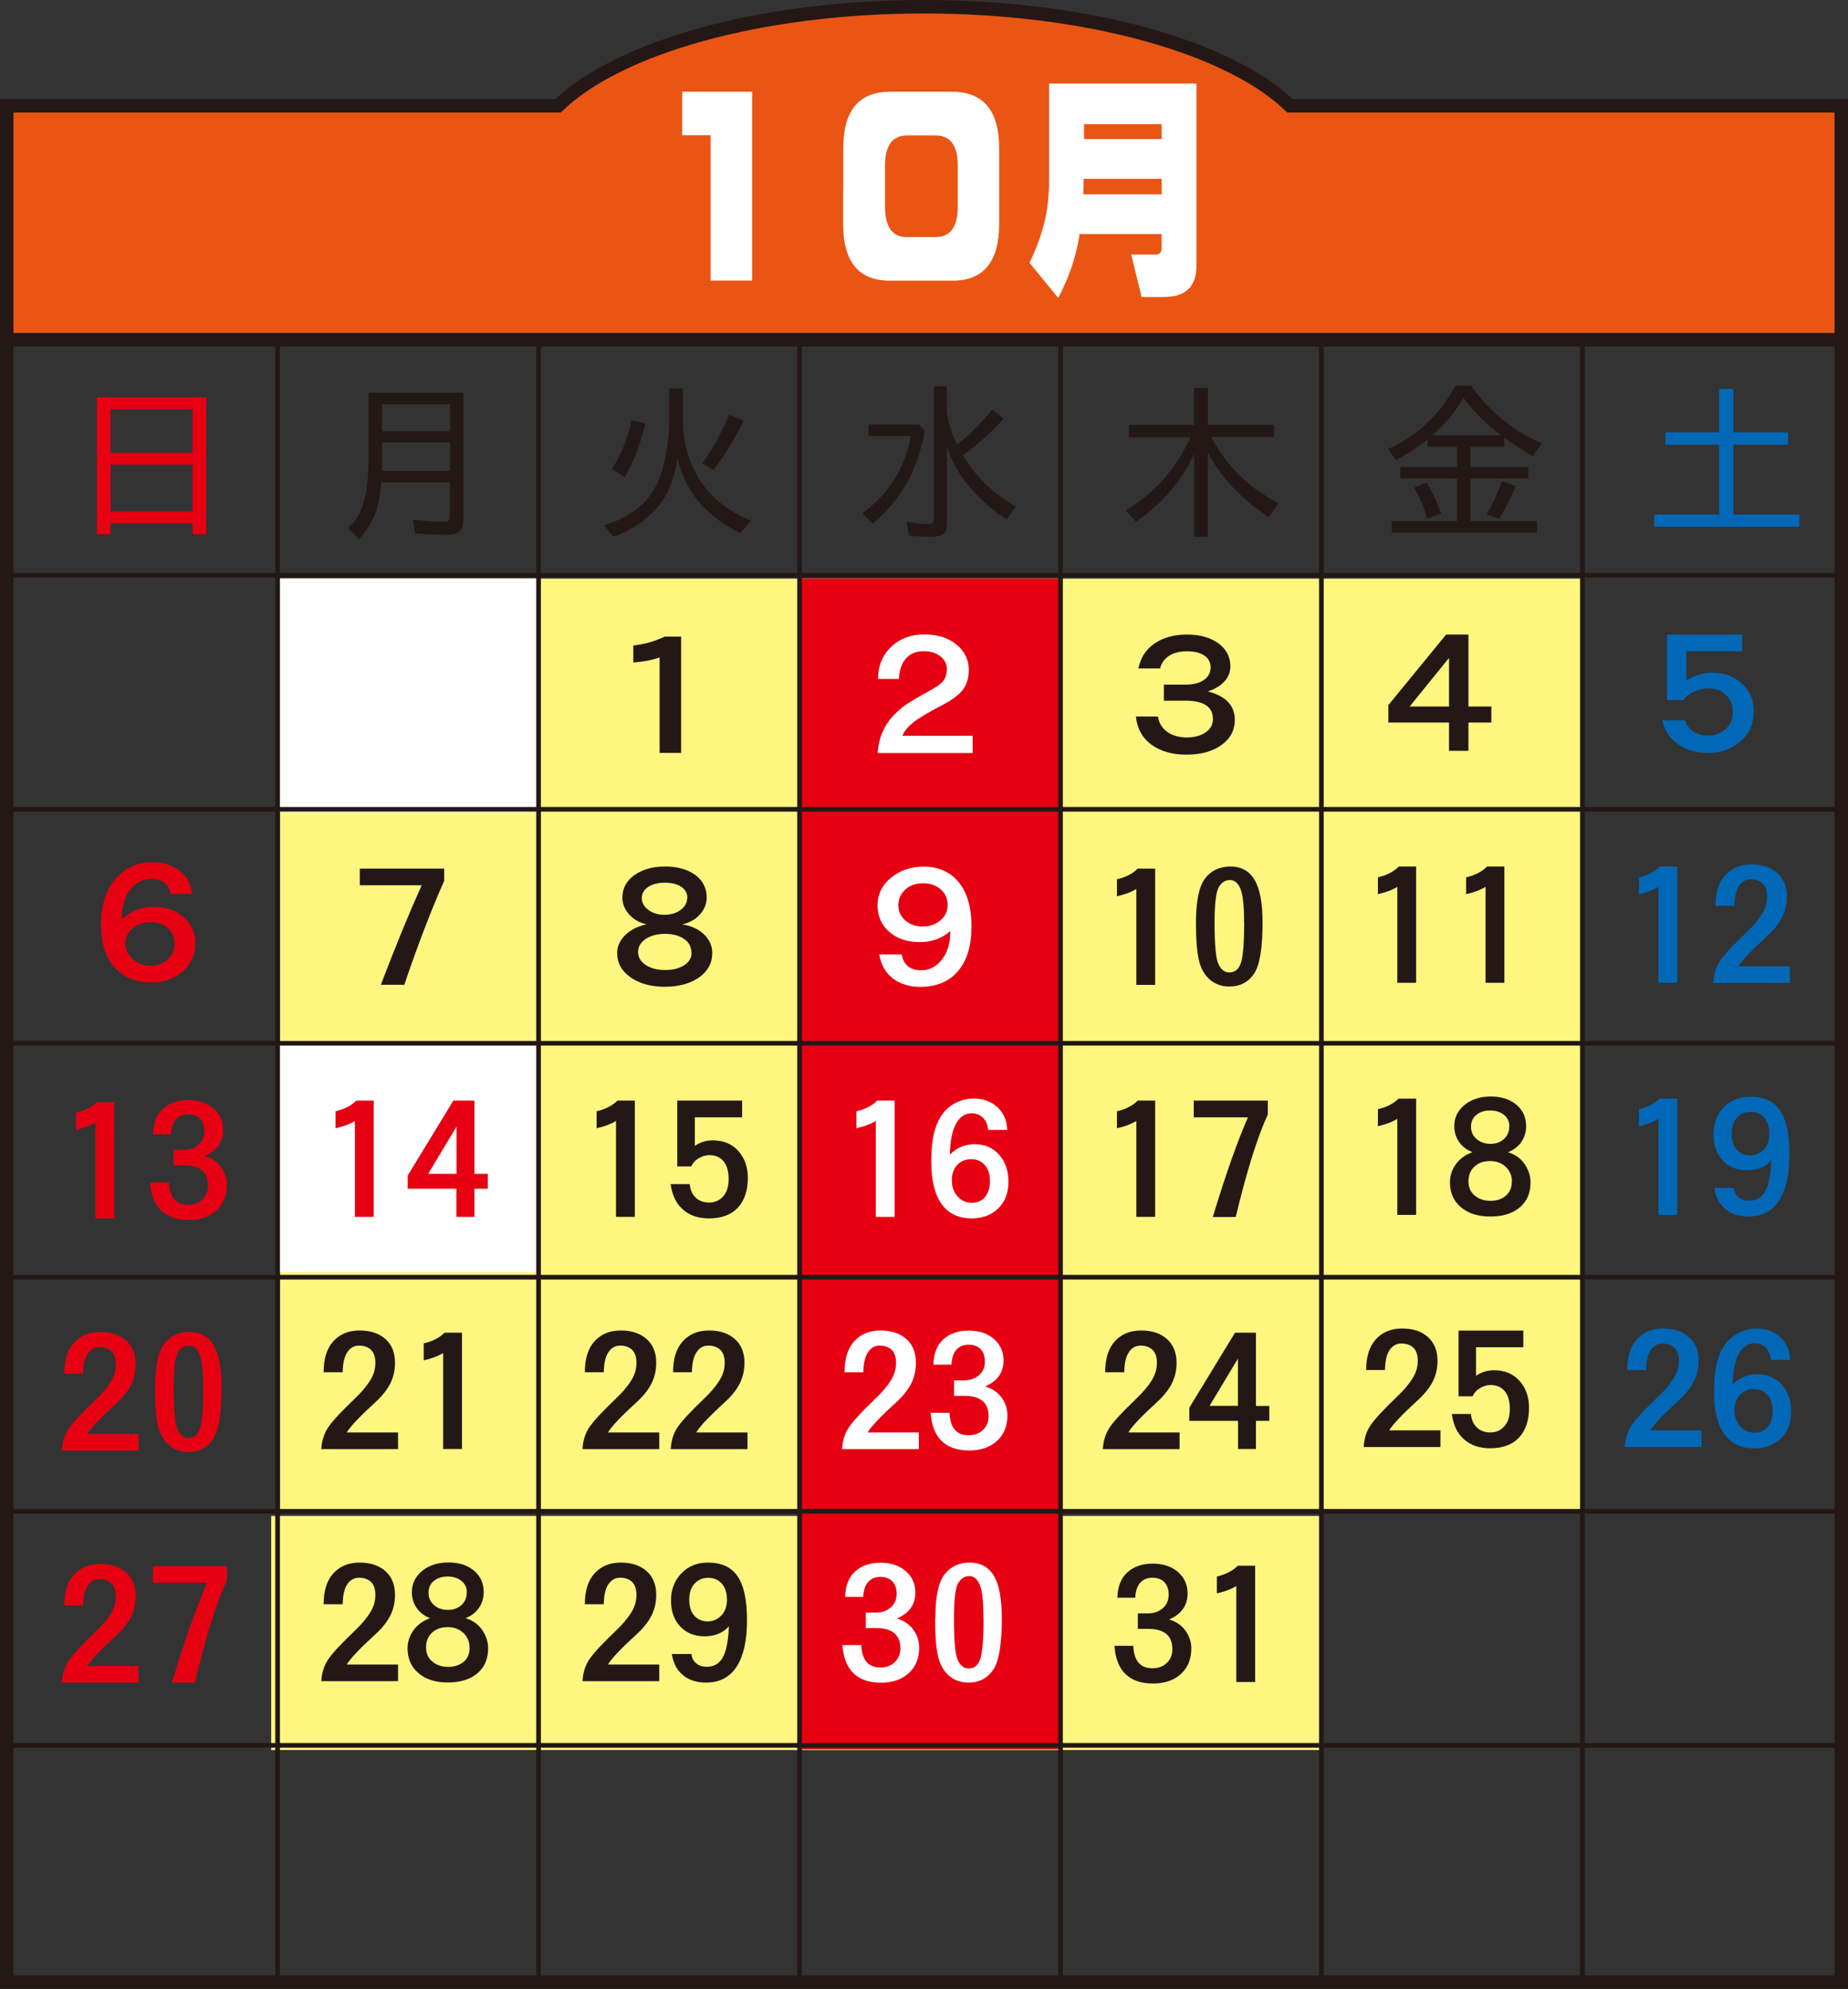 <?xml version="1.0" encoding="UTF-8"?>
<svg id="b" data-name="レイヤー 2" xmlns="http://www.w3.org/2000/svg" viewBox="0 0 158.97 171.04">
  <rect x="0" y="0" width="158.97" height="171.04" fill="#333333" stroke="none"/>
  <defs>
    <style>
      .d {
        fill: #231815;
      }

      .d, .e, .f, .g, .h, .i {
        stroke-width: 0px;
      }

      .e {
        fill: #0068b7;
      }

      .f {
        fill: #ea5514;
      }

      .j {
        stroke-width: .4px;
      }

      .j, .k {
        fill: none;
        stroke: #231815;
      }

      .g {
        fill: #fff;
      }

      .h {
        fill: #e60012;
      }

      .k {
        stroke-width: 1.16px;
      }

      .i {
        fill: #fff67f;
      }
    </style>
  </defs>
  <g id="c" data-name="レイヤー 1">
    <g>
      <rect class="i" x="24.07" y="49.76" width="112.05" height="80.27"/>
      <rect class="i" x="23.33" y="130.37" width="90.35" height="20.13"/>
      <rect class="g" x="23.83" y="49.75" width="22.45" height="20.12"/>
      <rect class="g" x="23.83" y="89.52" width="22.45" height="19.88"/>
      <rect class="h" x="68.78" y="49.76" width="22.45" height="100.68"/>
      <rect class="k" x=".58" y="9.1" width="157.81" height="161.36"/>
      <path class="f" d="M110.97,9.1c-5.18-5-17.33-8.52-31.48-8.52s-26.3,3.51-31.49,8.52H.58v20.12h157.81V9.1h-47.42Z"/>
      <path class="k" d="M110.97,9.1c-5.18-5-17.33-8.52-31.48-8.52s-26.3,3.51-31.49,8.52H.58v20.12h157.81V9.1h-47.42Z"/>
      <path class="h" d="M8.34,34.18h9.4v11.77h-1.17v-.95h-7.06v.95h-1.17v-11.77ZM16.57,35.19h-7.06v3.77h7.06v-3.77ZM16.57,39.96h-7.06v4.02h7.06v-4.02Z"/>
      <path class="d" d="M31.71,33.78h8.15v10.93c0,.45-.1.78-.31.98-.21.2-.57.3-1.09.3-.88,0-1.8-.04-2.75-.12l-.19-1.18c.91.13,1.78.19,2.6.19.24,0,.4-.04.48-.11.07-.07.11-.24.11-.51v-2.78h-5.92c-.07,1.07-.24,1.98-.53,2.72-.28.74-.75,1.47-1.39,2.19l-.9-.99c.6-.54,1.04-1.26,1.31-2.17.28-.9.42-2.19.42-3.87v-5.57ZM38.72,34.78h-5.86v2.31h5.86v-2.31ZM38.72,38.05h-5.86v2.46h5.86v-2.46Z"/>
      <path class="d" d="M57.57,33.4h1.17v2.62c0,1.95.47,3.68,1.42,5.2.94,1.52,2.42,2.71,4.43,3.57l-.91,1.05c-1.37-.66-2.51-1.51-3.43-2.53-.92-1.03-1.58-2.33-1.99-3.91-.23,1.86-.86,3.33-1.88,4.42-1.03,1.09-2.23,1.87-3.61,2.33l-.82-.99c1.21-.32,2.26-.88,3.17-1.68.91-.8,1.55-1.9,1.91-3.28.36-1.38.54-2.73.54-4.03v-2.77ZM54.32,36.15l1.2.25c-.46,1.9-1.06,3.44-1.79,4.64l-1.09-.71c.82-1.26,1.38-2.66,1.68-4.18M62.73,35.67l1.23.53c-.78,1.58-1.64,2.98-2.57,4.21l-.98-.55c.93-1.31,1.7-2.71,2.32-4.19"/>
      <path class="d" d="M74.72,36.51h4.32l.5.53c-.29,1.69-.79,3.16-1.49,4.43-.7,1.26-1.69,2.46-2.97,3.57l-.9-.89c2.29-1.7,3.68-3.91,4.17-6.64h-3.63v-1.01ZM80.32,33.22h1.12v2.28c.18.98.47,1.89.88,2.74,1.1-.85,2.11-1.86,3.03-3.02l.99.77c-.94,1.09-2.11,2.14-3.51,3.17,1.1,1.82,2.61,3.29,4.55,4.4l-.79,1.11c-.98-.61-1.96-1.46-2.95-2.53s-1.72-2.32-2.19-3.72v6.69c0,.38-.1.66-.29.81-.2.16-.57.24-1.11.24s-1.16-.03-1.85-.1l-.22-1.19c.75.13,1.31.19,1.65.19s.55-.03.61-.09c.06-.06.09-.17.09-.34v-11.4Z"/>
      <path class="d" d="M102.74,33.37h1.17v3.16h5.7v1.06h-5.41c1.32,2.51,3.26,4.4,5.8,5.69l-.87,1.2c-2.45-1.66-4.19-3.53-5.23-5.6v7.28h-1.17v-7.14c-1.06,2.33-2.73,4.28-5.01,5.85l-.87-.99c2.42-1.42,4.28-3.51,5.58-6.28h-5.32v-1.06h5.61v-3.16Z"/>
      <path class="d" d="M125.18,33.17h1.37c1.55,2.2,3.57,3.86,6.08,4.97l-.78,1.08c-.89-.51-1.71-1.04-2.45-1.58v.79h-2.91v1.74h4.98v.98h-4.98v3.67h5.72v.98h-12.49v-.98h5.63v-3.67h-4.89v-.98h4.89v-1.74h-2.54v-.65c-.91.72-1.82,1.32-2.72,1.79l-.69-.96c2.54-1.13,4.46-2.95,5.79-5.43M121.65,41.93l1.07-.44c.43.69.85,1.58,1.26,2.67l-1.2.43c-.26-.91-.63-1.79-1.13-2.65M125.88,34.2c-.62,1.15-1.52,2.24-2.7,3.24h5.96c-1.3-.98-2.39-2.06-3.26-3.24M129.2,41.37l1.19.44c-.42.99-.9,1.92-1.44,2.8l-1.07-.36c.53-.9.97-1.86,1.32-2.89"/>
      <polygon class="e" points="147.89 33.45 149.11 33.45 149.11 37.18 153.82 37.18 153.82 38.24 149.11 38.24 149.11 44.25 154.78 44.25 154.78 45.3 142.3 45.3 142.3 44.25 147.89 44.25 147.89 38.24 143.26 38.24 143.26 37.18 147.89 37.18 147.89 33.45"/>
      <polygon class="g" points="64.7 7.89 64.7 24.13 61.13 24.13 61.13 11.63 58.68 11.63 58.68 7.89 64.7 7.89"/>
      <path class="g" d="M72.54,16.02v-3.27c0-3.24,1.34-4.86,4.02-4.86h5.35c2.69.01,4.04,1.63,4.04,4.86v6.51c0,3.25-1.34,4.88-4.02,4.88h-5.39c-2.67,0-4.01-1.62-4.01-4.88v-3.23ZM77.99,20.39h2.5c1.27-.01,1.9-.89,1.9-2.62v-3.5c0-1.75-.63-2.62-1.9-2.62h-2.5c-1.24.01-1.86.89-1.86,2.62v3.5c.01,1.75.63,2.62,1.86,2.62"/>
      <path class="g" d="M102.92,7.18v15.68c0,1.79-.93,2.68-2.8,2.68h-1.92l-.89-3.65h2.11c.34,0,.51-.2.51-.6v-1.16h-7.08v.13c-.29,1.84-.9,3.63-1.82,5.36l-2.47-3.02c.56-1.15.97-2.26,1.25-3.35.29-1.08.44-2.41.44-3.98V7.18h12.67ZM99.93,16.71v-1.33h-6.72c0,.45,0,.9-.02,1.33h6.74ZM99.93,10.68h-6.68v1.28h6.68v-1.28Z"/>
      <path class="d" d="M96.12,137.39c.03-.96.32-1.69.87-2.18.55-.49,1.27-.74,2.17-.74s1.61.24,2.17.72c.55.48.83,1.09.83,1.84,0,1.04-.53,1.79-1.6,2.24.62.18,1.09.51,1.42.97.33.46.5.96.5,1.51,0,.93-.3,1.67-.9,2.21-.6.55-1.4.82-2.41.82s-1.79-.27-2.35-.81c-.56-.54-.88-1.35-.95-2.43h1.62c.05,1.29.6,1.93,1.65,1.93.5,0,.91-.15,1.23-.46.32-.3.48-.7.48-1.19,0-1.16-.7-1.74-2.1-1.74h-.87v-1.33h.87c.51,0,.93-.15,1.27-.44.34-.29.51-.68.51-1.16s-.13-.85-.38-1.1c-.25-.25-.6-.37-1.03-.37s-.78.15-1.04.44c-.26.29-.4.72-.42,1.28h-1.55Z"/>
      <path class="d" d="M106.47,134.65h1.5v10h-1.62v-8.25c-.46.28-1.01.48-1.67.63v-1.45c.77-.19,1.37-.49,1.79-.92"/>
      <path class="h" d="M10.48,79.08c.7-.72,1.63-1.09,2.79-1.09,1,0,1.84.29,2.52.87.68.58,1.02,1.34,1.02,2.29s-.36,1.74-1.08,2.38c-.72.64-1.63.96-2.72.96-1.31,0-2.36-.43-3.14-1.28-.79-.85-1.18-2.09-1.18-3.7s.4-2.91,1.22-3.89c.81-.98,1.88-1.47,3.19-1.47.93,0,1.71.24,2.33.72.62.48.99,1.15,1.1,2.01h-1.87c-.05-.43-.22-.75-.52-.97-.29-.22-.67-.33-1.12-.33-.72,0-1.32.31-1.81.92-.49.61-.73,1.48-.73,2.58M15.02,81.14c0-.53-.19-.97-.58-1.31-.38-.35-.88-.52-1.49-.52s-1.12.18-1.54.53c-.42.35-.63.79-.63,1.3s.22.96.65,1.35c.43.38.94.57,1.52.57s1.07-.18,1.47-.54c.4-.36.6-.82.6-1.38"/>
      <path class="d" d="M30.95,74.7h7.26v1.05c-1.11,2.5-2.26,5.48-3.43,8.94h-2.02c1.31-3.43,2.48-6.28,3.52-8.56h-5.33v-1.44Z"/>
      <path class="h" d="M30.65,94.65h1.5v10h-1.62v-8.25c-.45.28-1.01.49-1.67.63v-1.46c.77-.18,1.37-.49,1.79-.92"/>
      <path class="h" d="M39.01,94.65h1.8v6.3h1.15v1.28h-1.15v2.42h-1.55v-2.42h-4.19v-1.13l3.93-6.45ZM39.27,96.89l-2.44,4.06h2.44v-4.06Z"/>
      <path class="d" d="M27.84,117.99c0-1.15.28-2.04.84-2.65.56-.61,1.31-.92,2.25-.92s1.68.25,2.23.74c.55.49.82,1.17.82,2.04,0,.65-.14,1.25-.41,1.79-.28.54-.7,1.07-1.27,1.59-1.36,1.24-2.18,2.11-2.47,2.61h4.41v1.43h-6.6c.04-.74.25-1.38.62-1.91.37-.54,1.13-1.35,2.27-2.44.58-.55,1.01-1.07,1.31-1.55.3-.48.45-.98.45-1.5s-.13-.9-.38-1.14c-.26-.24-.6-.36-1.02-.36s-.77.19-1.02.58c-.25.38-.38.95-.39,1.71h-1.62Z"/>
      <path class="d" d="M38.24,114.61h1.5v10h-1.62v-8.25c-.46.28-1.01.48-1.67.63v-1.46c.77-.18,1.37-.49,1.79-.92"/>
      <path class="d" d="M27.84,137.95c0-1.15.28-2.04.84-2.65.56-.61,1.31-.92,2.25-.92s1.68.25,2.23.74c.55.49.82,1.17.82,2.04,0,.65-.14,1.25-.41,1.79-.28.54-.7,1.07-1.27,1.59-1.36,1.24-2.18,2.11-2.47,2.61h4.41v1.43h-6.6c.04-.74.25-1.38.62-1.91.37-.54,1.13-1.35,2.27-2.44.58-.55,1.01-1.07,1.31-1.55.3-.48.45-.98.45-1.5s-.13-.9-.38-1.14c-.26-.24-.6-.36-1.02-.36s-.77.19-1.02.57c-.25.38-.38.95-.39,1.71h-1.62Z"/>
      <path class="d" d="M36.99,139.16c-.5-.19-.88-.49-1.15-.88-.27-.39-.41-.85-.41-1.36,0-.74.3-1.34.89-1.83.59-.48,1.34-.72,2.25-.72s1.64.23,2.2.7c.56.46.84,1.08.84,1.85,0,.51-.14.96-.41,1.36-.27.39-.66.69-1.15.88.63.19,1.11.54,1.44,1.03.33.49.5,1.01.5,1.56,0,.92-.31,1.64-.93,2.16-.62.52-1.47.78-2.53.78s-1.91-.26-2.53-.8c-.63-.53-.94-1.25-.94-2.14,0-.56.17-1.08.51-1.55.34-.47.82-.82,1.43-1.04M40.39,141.68c0-.49-.17-.9-.52-1.24-.35-.34-.8-.51-1.36-.51s-1.01.16-1.35.48c-.34.32-.51.74-.51,1.26s.18.93.55,1.23c.36.3.81.45,1.35.45s.98-.15,1.33-.43c.35-.29.52-.71.52-1.24M40.16,136.95c0-.41-.15-.74-.46-.99-.31-.25-.7-.38-1.19-.38s-.88.13-1.19.38c-.31.25-.46.59-.46,1.02s.16.78.48,1.06c.32.28.72.41,1.19.41s.86-.14,1.16-.41c.31-.27.46-.64.46-1.09"/>
      <path class="d" d="M57.2,54.75h1.39v10h-1.85v-8.21c-.64.23-1.39.37-2.26.43v-1.46c.95-.1,1.86-.36,2.72-.77"/>
      <path class="d" d="M55.62,79.49c-.63-.14-1.13-.43-1.51-.86-.38-.43-.57-.91-.57-1.44,0-.79.34-1.43,1.03-1.93.69-.49,1.57-.74,2.64-.74s1.93.24,2.59.72c.66.48.99,1.13.99,1.95,0,.53-.19,1.01-.57,1.44-.38.43-.89.72-1.54.86.82.14,1.46.44,1.91.89.45.45.68.98.68,1.58,0,.87-.38,1.57-1.14,2.1-.76.53-1.74.8-2.94.8s-2.18-.27-2.95-.81c-.77-.54-1.15-1.24-1.15-2.1,0-.56.23-1.07.69-1.53.46-.45,1.07-.76,1.84-.93M59.48,81.95c0-.51-.21-.91-.63-1.2-.42-.29-.97-.44-1.64-.44s-1.23.15-1.67.44c-.43.3-.65.67-.65,1.12s.22.83.66,1.12c.44.29.99.43,1.67.43s1.22-.14,1.64-.41c.42-.27.63-.63.63-1.07M59.13,77.23c0-.41-.18-.73-.53-.97-.35-.23-.82-.35-1.4-.35s-1.06.12-1.43.36c-.37.24-.56.56-.56.96s.19.74.56,1.02c.38.28.84.42,1.39.42s1.02-.14,1.39-.42c.38-.28.56-.62.56-1.02"/>
      <path class="d" d="M53.11,94.65h1.5v10h-1.62v-8.25c-.46.28-1.01.48-1.67.63v-1.46c.77-.18,1.37-.49,1.79-.92"/>
      <path class="d" d="M58.27,94.65h5.57v1.44h-4.07v2.46c.45-.32.97-.48,1.54-.48.92,0,1.65.3,2.2.91.55.61.82,1.38.82,2.32,0,1.09-.29,1.95-.86,2.56-.57.61-1.4.92-2.49.92-.91,0-1.66-.25-2.23-.76-.58-.5-.93-1.23-1.06-2.19h1.64c.05.5.22.89.52,1.17.3.28.69.42,1.16.42s.87-.17,1.19-.52c.32-.35.48-.85.48-1.5s-.14-1.16-.43-1.52c-.29-.36-.7-.54-1.23-.54-.31,0-.62.09-.92.27-.3.18-.51.41-.63.7h-1.21v-5.67Z"/>
      <path class="d" d="M50.31,117.99c0-1.15.28-2.04.84-2.65.56-.61,1.31-.92,2.25-.92s1.68.25,2.23.74c.55.49.82,1.17.82,2.04,0,.65-.14,1.25-.41,1.79-.28.54-.7,1.07-1.27,1.59-1.36,1.24-2.18,2.11-2.47,2.61h4.41v1.43h-6.6c.04-.74.24-1.38.61-1.91.37-.54,1.13-1.35,2.27-2.44.58-.55,1.01-1.07,1.31-1.55.3-.48.45-.98.45-1.5s-.13-.9-.38-1.14c-.26-.24-.6-.36-1.02-.36s-.77.19-1.02.58c-.25.38-.38.95-.39,1.71h-1.62Z"/>
      <path class="d" d="M57.9,117.99c0-1.15.28-2.04.84-2.65.56-.61,1.31-.92,2.25-.92s1.68.25,2.23.74c.55.49.82,1.17.82,2.04,0,.65-.14,1.25-.41,1.79-.28.54-.7,1.07-1.27,1.59-1.36,1.24-2.18,2.11-2.47,2.61h4.41v1.43h-6.6c.04-.74.24-1.38.61-1.91.37-.54,1.13-1.35,2.27-2.44.58-.55,1.01-1.07,1.31-1.55.3-.48.45-.98.45-1.5s-.13-.9-.38-1.14c-.26-.24-.6-.36-1.03-.36s-.77.19-1.02.58c-.25.38-.38.95-.39,1.71h-1.62Z"/>
      <path class="d" d="M50.31,137.95c0-1.15.28-2.04.84-2.65.56-.61,1.31-.92,2.25-.92s1.68.25,2.23.74c.55.49.82,1.17.82,2.04,0,.65-.14,1.25-.41,1.79-.28.54-.7,1.07-1.27,1.59-1.36,1.24-2.18,2.11-2.47,2.61h4.41v1.43h-6.6c.04-.74.24-1.38.61-1.91.37-.54,1.13-1.35,2.27-2.44.58-.55,1.01-1.07,1.31-1.55.3-.48.45-.98.45-1.5s-.13-.9-.38-1.14c-.26-.24-.6-.36-1.02-.36s-.77.19-1.02.57c-.25.38-.38.95-.39,1.71h-1.62Z"/>
      <path class="d" d="M62.68,139.88c-.5.56-1.19.84-2.06.84s-1.58-.28-2.11-.85c-.53-.57-.79-1.31-.79-2.24s.3-1.7.89-2.32c.59-.62,1.36-.93,2.29-.93,1.16,0,2.01.39,2.55,1.18.54.79.81,2.05.81,3.79s-.3,3.06-.89,3.98c-.6.91-1.47,1.37-2.64,1.37-.8,0-1.46-.21-1.97-.63-.52-.42-.84-1.03-.97-1.83h1.69c.04.35.18.62.42.81.24.2.53.29.89.29.63,0,1.09-.27,1.39-.81.3-.54.47-1.42.52-2.65M62.53,137.52c0-.56-.15-1-.44-1.33-.3-.33-.68-.5-1.16-.5s-.87.16-1.18.5c-.31.33-.46.79-.46,1.39s.15,1.06.45,1.38c.3.32.67.48,1.13.48s.84-.17,1.17-.5c.33-.33.5-.8.5-1.42"/>
      <path class="d" d="M124.39,54.57h1.93v6.19h1.97v1.38h-1.97v2.43h-1.67v-2.43h-5.22v-1.5l4.97-6.07ZM124.65,56.58l-3.39,4.18h3.39v-4.18Z"/>
      <path class="d" d="M120.32,74.52h1.5v10h-1.62v-8.25c-.46.28-1.01.48-1.67.63v-1.45c.77-.18,1.37-.49,1.79-.92"/>
      <path class="d" d="M127.91,74.52h1.5v10h-1.62v-8.25c-.46.28-1.01.48-1.67.63v-1.45c.77-.18,1.37-.49,1.79-.92"/>
      <path class="d" d="M120.32,94.48h1.5v10h-1.62v-8.26c-.46.28-1.01.49-1.67.63v-1.46c.77-.18,1.37-.49,1.79-.92"/>
      <path class="d" d="M126.66,99.08c-.5-.19-.88-.49-1.15-.88-.27-.39-.41-.85-.41-1.36,0-.74.3-1.34.89-1.82.59-.48,1.34-.72,2.25-.72s1.64.23,2.2.7c.56.47.84,1.08.84,1.85,0,.51-.14.96-.41,1.36-.27.39-.66.69-1.15.88.63.19,1.11.54,1.44,1.03.33.49.5,1.01.5,1.56,0,.92-.31,1.64-.93,2.16-.62.52-1.46.78-2.53.78s-1.9-.27-2.53-.8c-.63-.53-.94-1.24-.94-2.15,0-.56.17-1.08.51-1.55.34-.47.82-.82,1.43-1.04M130.06,101.6c0-.49-.17-.9-.52-1.24-.35-.34-.8-.51-1.36-.51s-1.01.16-1.35.48c-.34.32-.51.74-.51,1.26s.18.93.54,1.23c.36.3.81.45,1.35.45s.98-.14,1.32-.44c.35-.29.52-.7.52-1.24M129.84,96.87c0-.41-.15-.74-.46-.99-.31-.25-.7-.38-1.19-.38s-.88.12-1.19.38c-.31.25-.46.59-.46,1.02s.16.78.48,1.06c.32.27.72.41,1.19.41s.86-.14,1.16-.41c.31-.28.46-.64.46-1.09"/>
      <path class="d" d="M117.52,117.82c0-1.15.28-2.03.84-2.65.56-.61,1.31-.92,2.25-.92s1.68.24,2.23.74c.54.49.82,1.17.82,2.04,0,.65-.14,1.25-.41,1.78-.28.54-.7,1.07-1.27,1.59-1.36,1.24-2.18,2.11-2.48,2.61h4.41v1.43h-6.6c.04-.74.24-1.38.62-1.91.37-.54,1.13-1.35,2.27-2.44.58-.55,1.01-1.07,1.31-1.55.3-.48.45-.98.45-1.5s-.13-.9-.38-1.14c-.26-.24-.6-.36-1.03-.36s-.76.19-1.02.57c-.25.38-.38.95-.39,1.71h-1.62Z"/>
      <path class="d" d="M125.48,114.43h5.56v1.43h-4.07v2.46c.45-.32.97-.48,1.54-.48.92,0,1.65.3,2.2.91.55.61.82,1.38.82,2.32,0,1.09-.29,1.95-.86,2.56-.57.61-1.4.92-2.49.92-.91,0-1.65-.25-2.23-.76-.58-.5-.93-1.23-1.06-2.19h1.64c.05.5.22.89.52,1.17.3.28.69.42,1.16.42s.87-.17,1.19-.52c.32-.35.48-.85.48-1.5s-.14-1.16-.43-1.52c-.29-.36-.7-.54-1.23-.54-.31,0-.62.09-.91.27-.3.18-.51.41-.63.7h-1.21v-5.67Z"/>
      <path class="d" d="M97.93,57.49c.18-.93.65-1.65,1.4-2.16.75-.51,1.68-.76,2.78-.76s1.99.25,2.69.75c.69.5,1.04,1.17,1.04,1.99,0,.48-.17.91-.5,1.28-.33.37-.81.66-1.44.87,1.54.4,2.32,1.21,2.32,2.44,0,.91-.39,1.64-1.16,2.18-.77.55-1.77.82-3,.82s-2.23-.29-3.01-.86c-.78-.57-1.23-1.38-1.34-2.42h1.9c.09.57.36,1.01.81,1.33.45.31,1,.47,1.66.47s1.19-.14,1.62-.43c.43-.29.64-.67.64-1.15,0-1.06-.79-1.58-2.37-1.58h-1.85v-1.38h1.85c.69,0,1.22-.14,1.6-.41.38-.27.57-.63.57-1.07s-.18-.79-.55-1.03c-.37-.24-.86-.36-1.48-.36s-1.13.13-1.53.38c-.4.26-.67.62-.79,1.1h-1.84Z"/>
      <path class="d" d="M97.87,74.7h1.5v10h-1.62v-8.25c-.46.28-1.01.48-1.67.63v-1.46c.77-.18,1.37-.49,1.79-.92"/>
      <path class="d" d="M102.88,79.35c0-1.85.26-3.11.78-3.8.52-.68,1.25-1.03,2.18-1.03s1.63.38,2.08,1.15c.46.77.69,1.99.69,3.68,0,2.21-.25,3.67-.74,4.4-.5.73-1.21,1.09-2.13,1.09-.64,0-1.19-.2-1.65-.58-.46-.39-.78-.94-.95-1.65-.17-.71-.26-1.79-.26-3.26M107.02,79.36c0-1.42-.1-2.4-.31-2.91-.21-.52-.51-.77-.91-.77s-.72.21-.96.62c-.24.41-.36,1.43-.36,3.06,0,1.88.11,3.06.33,3.54.22.48.53.73.94.73.53,0,.87-.33,1.04-.97.16-.65.24-1.75.24-3.3"/>
      <path class="d" d="M97.87,94.65h1.5v10h-1.62v-8.25c-.46.28-1.01.48-1.67.63v-1.46c.77-.18,1.37-.49,1.79-.92"/>
      <path class="d" d="M102.68,94.65h6.38v1.2c-.88,1.89-1.8,4.82-2.76,8.81h-1.97c1.08-3.58,2.09-6.44,3.02-8.57h-4.66v-1.44Z"/>
      <path class="d" d="M95.07,117.99c0-1.15.28-2.04.84-2.65.56-.61,1.31-.92,2.25-.92s1.68.25,2.23.74c.54.49.82,1.17.82,2.04,0,.65-.14,1.25-.41,1.79-.28.54-.7,1.07-1.27,1.59-1.36,1.24-2.18,2.11-2.47,2.61h4.41v1.43h-6.6c.04-.74.25-1.38.62-1.91.37-.54,1.13-1.35,2.27-2.44.58-.55,1.01-1.07,1.31-1.55.3-.48.45-.98.45-1.5s-.13-.9-.38-1.14c-.26-.24-.6-.36-1.02-.36s-.77.19-1.02.58c-.25.38-.38.95-.39,1.71h-1.62Z"/>
      <path class="d" d="M106.24,114.61h1.8v6.3h1.15v1.28h-1.15v2.42h-1.54v-2.42h-4.19v-1.13l3.93-6.45ZM106.49,116.84l-2.44,4.06h2.44v-4.06Z"/>
      <path class="h" d="M8.33,94.78h1.5v10h-1.62v-8.25c-.46.28-1.01.48-1.67.63v-1.46c.77-.18,1.37-.49,1.79-.92"/>
      <path class="h" d="M13.16,97.53c.03-.96.32-1.69.87-2.18.55-.49,1.27-.74,2.17-.74s1.61.24,2.17.72c.55.48.83,1.09.83,1.84,0,1.04-.53,1.79-1.6,2.24.62.18,1.09.51,1.42.97.33.46.5.96.5,1.51,0,.93-.3,1.67-.9,2.21-.6.55-1.4.82-2.4.82s-1.79-.27-2.35-.81-.88-1.35-.95-2.43h1.62c.05,1.29.6,1.93,1.65,1.93.5,0,.91-.15,1.23-.46.32-.31.48-.7.48-1.19,0-1.16-.7-1.74-2.1-1.74h-.87v-1.33h.87c.51,0,.93-.15,1.27-.44s.51-.68.51-1.16-.13-.85-.38-1.09c-.25-.25-.6-.37-1.03-.37s-.78.15-1.04.44c-.26.29-.4.72-.42,1.28h-1.55Z"/>
      <path class="h" d="M5.53,118.12c0-1.15.28-2.04.84-2.65.56-.61,1.31-.92,2.25-.92s1.68.25,2.23.74c.55.49.82,1.17.82,2.04,0,.65-.14,1.25-.41,1.79-.28.54-.7,1.07-1.27,1.59-1.36,1.24-2.18,2.11-2.48,2.61h4.41v1.43h-6.6c.04-.74.24-1.38.61-1.91.37-.54,1.13-1.35,2.27-2.44.58-.55,1.01-1.07,1.31-1.55.3-.48.45-.98.45-1.5s-.13-.9-.38-1.14c-.26-.24-.6-.36-1.02-.36s-.77.19-1.02.58c-.25.38-.38.95-.39,1.71h-1.62Z"/>
      <path class="h" d="M13.34,119.38c0-1.85.26-3.12.78-3.8.52-.68,1.25-1.03,2.18-1.03s1.63.38,2.08,1.15c.45.77.68,1.99.68,3.68,0,2.21-.25,3.67-.74,4.4-.5.73-1.21,1.09-2.13,1.09-.64,0-1.19-.2-1.65-.58-.46-.39-.78-.94-.95-1.65-.17-.71-.26-1.79-.26-3.26M17.48,119.4c0-1.43-.11-2.4-.31-2.91-.21-.52-.51-.77-.91-.77s-.72.21-.96.62c-.24.41-.36,1.43-.36,3.06,0,1.88.11,3.06.33,3.54.22.48.53.73.94.73.53,0,.87-.33,1.03-.97.16-.65.25-1.74.25-3.29"/>
      <path class="h" d="M5.53,138.07c0-1.15.28-2.04.84-2.65.56-.61,1.31-.92,2.25-.92s1.68.25,2.23.74c.55.49.82,1.17.82,2.04,0,.65-.14,1.25-.41,1.79-.28.54-.7,1.07-1.27,1.59-1.36,1.24-2.18,2.11-2.48,2.61h4.41v1.43h-6.6c.04-.74.24-1.38.61-1.91.37-.54,1.13-1.35,2.27-2.44.58-.55,1.01-1.07,1.31-1.55.3-.48.45-.98.45-1.5s-.13-.9-.38-1.14c-.26-.24-.6-.36-1.02-.36s-.77.19-1.02.57c-.25.38-.38.95-.39,1.71h-1.62Z"/>
      <path class="h" d="M13.14,134.69h6.38v1.2c-.88,1.89-1.8,4.82-2.76,8.81h-1.97c1.08-3.58,2.09-6.44,3.02-8.58h-4.66v-1.43Z"/>
      <path class="e" d="M143.4,54.57h6.47v1.44h-4.8v2.51c.7-.45,1.44-.67,2.22-.67,1.02,0,1.87.31,2.55.93.68.62,1.02,1.43,1.02,2.45s-.38,1.85-1.13,2.52c-.75.67-1.7,1-2.84,1-.97,0-1.81-.24-2.52-.73-.71-.49-1.17-1.18-1.38-2.07h1.99c.09.41.32.73.68.96.36.23.78.35,1.24.35.64,0,1.15-.19,1.56-.57.4-.38.6-.87.6-1.48s-.19-1.09-.59-1.46c-.39-.36-.89-.55-1.5-.55-.41,0-.81.09-1.21.26-.4.17-.72.42-.96.75h-1.4v-5.64Z"/>
      <path class="e" d="M142.78,74.52h1.5v10h-1.62v-8.25c-.46.28-1.01.48-1.67.63v-1.45c.77-.18,1.37-.49,1.79-.92"/>
      <path class="e" d="M147.57,77.91c0-1.15.28-2.03.84-2.65.56-.61,1.31-.92,2.25-.92s1.68.25,2.23.74c.54.49.82,1.17.82,2.04,0,.65-.14,1.25-.41,1.78-.28.54-.7,1.07-1.27,1.59-1.35,1.24-2.18,2.1-2.47,2.61h4.41v1.43h-6.6c.04-.74.24-1.38.61-1.92.37-.54,1.13-1.35,2.27-2.44.58-.56,1.01-1.07,1.31-1.55s.45-.98.45-1.5-.13-.9-.38-1.14c-.26-.24-.6-.36-1.02-.36s-.77.19-1.02.57c-.25.38-.38.95-.39,1.71h-1.62Z"/>
      <path class="e" d="M142.78,94.48h1.5v10h-1.62v-8.26c-.46.28-1.01.49-1.67.63v-1.46c.77-.18,1.37-.49,1.79-.92"/>
      <path class="e" d="M152.35,99.8c-.5.56-1.18.84-2.06.84s-1.58-.28-2.11-.85c-.53-.57-.79-1.32-.79-2.24s.3-1.7.89-2.32c.59-.62,1.35-.92,2.29-.92,1.16,0,2.01.39,2.55,1.18.54.79.81,2.05.81,3.78s-.3,3.06-.89,3.98c-.6.91-1.47,1.37-2.64,1.37-.8,0-1.46-.21-1.97-.63-.52-.42-.84-1.03-.97-1.83h1.69c.04.35.18.62.42.81.24.19.53.29.89.29.63,0,1.09-.27,1.39-.81.3-.54.47-1.42.52-2.65M152.2,97.44c0-.56-.15-1-.44-1.33-.29-.33-.68-.49-1.16-.49s-.87.16-1.18.49c-.31.33-.46.8-.46,1.39s.15,1.06.45,1.38c.3.32.68.48,1.13.48s.84-.16,1.17-.49c.33-.33.49-.8.49-1.42"/>
      <path class="e" d="M139.98,117.82c0-1.15.28-2.03.84-2.65.56-.61,1.31-.92,2.25-.92s1.68.24,2.23.74c.54.49.82,1.17.82,2.04,0,.65-.14,1.25-.41,1.78-.28.54-.7,1.07-1.27,1.59-1.36,1.24-2.18,2.11-2.48,2.61h4.41v1.43h-6.6c.04-.74.25-1.38.62-1.91.37-.54,1.13-1.35,2.27-2.44.58-.55,1.01-1.07,1.31-1.55.3-.48.45-.98.45-1.5s-.13-.9-.38-1.14c-.26-.24-.6-.36-1.03-.36s-.76.19-1.02.57c-.25.38-.38.95-.39,1.71h-1.62Z"/>
      <path class="e" d="M149.04,119.08c.57-.6,1.29-.9,2.14-.9s1.55.3,2.09.9c.54.6.81,1.38.81,2.33s-.29,1.72-.88,2.29c-.59.58-1.35.86-2.29.86-1.13,0-1.99-.41-2.58-1.23-.59-.82-.89-2.04-.89-3.64,0-1.11.1-2,.3-2.67.2-.66.46-1.19.79-1.58.33-.39.72-.69,1.18-.89.46-.2.93-.3,1.43-.3.78,0,1.44.24,1.99.73.55.49.83,1.15.86,1.97h-1.65c-.04-.46-.19-.81-.46-1.06-.26-.24-.58-.37-.94-.37-.58,0-1.03.3-1.36.9-.33.6-.51,1.48-.53,2.64M152.48,121.3c0-.56-.15-1-.44-1.34-.29-.33-.68-.5-1.16-.5s-.88.16-1.2.49c-.31.32-.47.77-.47,1.33s.17,1.03.5,1.39c.33.36.73.54,1.21.54s.85-.16,1.14-.49c.29-.33.43-.8.43-1.42"/>
      <path class="g" d="M75.53,58.39c0-1.11.37-2.03,1.12-2.75.75-.72,1.7-1.08,2.86-1.08s2.08.29,2.78.88c.7.58,1.05,1.31,1.05,2.17,0,.68-.17,1.25-.5,1.69-.33.44-.91.88-1.75,1.32-1.22.63-2.07,1.14-2.54,1.52-.47.38-.78.76-.92,1.14h6.04v1.48h-8.18c.06-.71.21-1.32.45-1.86.24-.53.56-1,.96-1.41.4-.41.79-.74,1.18-.99.39-.25,1.15-.69,2.29-1.33.38-.21.65-.44.82-.68.17-.24.26-.57.26-.98s-.18-.76-.55-1.06c-.37-.3-.85-.45-1.46-.45s-1.11.2-1.49.61c-.38.41-.59,1-.62,1.78h-1.8Z"/>
      <path class="g" d="M81.77,80.05c-.71.64-1.6.97-2.66.97s-1.94-.29-2.61-.88c-.67-.58-1.01-1.35-1.01-2.29s.39-1.74,1.16-2.37c.77-.63,1.71-.95,2.81-.95,1.28,0,2.28.45,3.01,1.34.73.89,1.1,2.16,1.1,3.8s-.38,2.92-1.15,3.83c-.76.91-1.85,1.37-3.26,1.37-.93,0-1.71-.24-2.35-.72-.63-.48-1.02-1.18-1.18-2.07h1.94c.16.91.72,1.36,1.68,1.36.71,0,1.3-.31,1.78-.92.48-.62.72-1.43.72-2.45M81.52,77.85c0-.55-.2-1.01-.59-1.36-.39-.35-.9-.53-1.53-.53s-1.14.18-1.53.55c-.39.36-.59.81-.59,1.34s.2.97.6,1.31c.4.35.9.52,1.5.52s1.1-.18,1.52-.53c.41-.36.62-.79.62-1.3"/>
      <path class="g" d="M75.46,94.65h1.5v10h-1.62v-8.25c-.46.28-1.01.48-1.67.63v-1.46c.77-.18,1.37-.49,1.79-.92"/>
      <path class="g" d="M81.71,99.3c.57-.6,1.29-.9,2.14-.9s1.55.3,2.09.9c.54.6.81,1.38.81,2.33s-.29,1.72-.88,2.29c-.59.58-1.35.86-2.29.86-1.13,0-1.99-.41-2.58-1.23-.59-.82-.89-2.04-.89-3.64,0-1.11.1-2,.29-2.67.2-.66.46-1.19.79-1.58.33-.39.72-.69,1.18-.89.45-.2.93-.3,1.42-.3.78,0,1.44.25,1.99.73.55.49.83,1.15.86,1.97h-1.64c-.04-.46-.19-.81-.46-1.06-.26-.24-.58-.37-.94-.37-.58,0-1.03.3-1.36.9-.33.6-.51,1.48-.53,2.64M85.15,101.52c0-.56-.15-1-.44-1.33-.29-.33-.68-.5-1.16-.5s-.88.16-1.2.49c-.31.32-.47.77-.47,1.33s.16,1.03.5,1.39c.33.36.73.54,1.21.54s.85-.16,1.14-.49c.28-.33.43-.8.43-1.42"/>
      <path class="g" d="M72.65,117.99c0-1.15.28-2.04.84-2.65.56-.61,1.31-.92,2.25-.92s1.68.25,2.23.74c.55.49.82,1.17.82,2.04,0,.65-.14,1.25-.41,1.79-.28.54-.7,1.07-1.27,1.59-1.36,1.24-2.18,2.11-2.48,2.61h4.41v1.43h-6.6c.04-.74.24-1.38.61-1.91.37-.54,1.13-1.35,2.27-2.44.58-.55,1.01-1.07,1.31-1.55.3-.48.45-.98.45-1.5s-.13-.9-.38-1.14c-.26-.24-.6-.36-1.02-.36s-.77.19-1.02.58c-.25.38-.38.95-.39,1.71h-1.62Z"/>
      <path class="g" d="M80.29,117.35c.03-.96.32-1.69.87-2.18.55-.49,1.27-.74,2.17-.74s1.61.24,2.17.72c.55.48.83,1.09.83,1.84,0,1.04-.53,1.79-1.59,2.24.62.18,1.09.51,1.42.96.33.46.5.97.5,1.52,0,.93-.3,1.67-.9,2.21-.6.55-1.4.82-2.4.82s-1.79-.27-2.35-.81c-.56-.54-.88-1.35-.95-2.43h1.62c.05,1.29.6,1.93,1.65,1.93.5,0,.91-.15,1.23-.46.32-.31.48-.7.48-1.19,0-1.16-.7-1.74-2.1-1.74h-.87v-1.33h.87c.51,0,.93-.15,1.27-.44.34-.29.51-.68.51-1.16s-.13-.85-.38-1.1c-.25-.25-.6-.37-1.03-.37s-.78.15-1.04.44c-.26.29-.4.72-.42,1.28h-1.55Z"/>
      <path class="g" d="M72.7,137.31c.03-.96.32-1.69.87-2.18.55-.49,1.27-.74,2.17-.74s1.61.24,2.17.72c.55.48.83,1.09.83,1.84,0,1.04-.53,1.79-1.59,2.24.62.18,1.09.51,1.42.97.33.46.5.96.5,1.52,0,.93-.3,1.67-.9,2.21-.6.55-1.4.82-2.4.82s-1.79-.27-2.35-.81c-.56-.54-.88-1.35-.95-2.43h1.62c.05,1.29.6,1.93,1.65,1.93.5,0,.91-.15,1.23-.46.32-.31.48-.7.48-1.19,0-1.16-.7-1.74-2.1-1.74h-.87v-1.33h.87c.51,0,.93-.15,1.27-.44.34-.29.51-.68.51-1.16s-.13-.85-.38-1.1c-.25-.25-.6-.37-1.03-.37s-.78.15-1.04.44c-.26.29-.4.72-.42,1.28h-1.55Z"/>
      <path class="g" d="M80.46,139.21c0-1.85.26-3.12.78-3.8.52-.68,1.25-1.03,2.18-1.03s1.63.38,2.08,1.15c.46.77.68,1.99.68,3.68,0,2.2-.25,3.67-.75,4.4-.5.73-1.21,1.09-2.13,1.09-.64,0-1.19-.19-1.65-.58-.46-.39-.78-.94-.95-1.65-.17-.71-.26-1.79-.26-3.26M84.6,139.22c0-1.43-.1-2.4-.31-2.91-.21-.51-.51-.77-.91-.77s-.72.21-.96.62c-.24.41-.36,1.43-.36,3.06,0,1.88.11,3.06.33,3.54.22.48.53.73.94.73.53,0,.87-.32,1.04-.97.16-.65.24-1.74.24-3.29"/>
      <line class="j" x1=".94" y1="49.47" x2="158.75" y2="49.47"/>
      <line class="j" x1=".94" y1="69.6" x2="158.75" y2="69.6"/>
      <line class="j" x1=".94" y1="89.72" x2="158.75" y2="89.72"/>
      <line class="j" x1=".94" y1="109.84" x2="158.75" y2="109.84"/>
      <line class="j" x1=".94" y1="129.97" x2="158.75" y2="129.97"/>
      <line class="j" x1=".94" y1="150.1" x2="158.75" y2="150.1"/>
      <line class="j" x1="23.88" y1="29.6" x2="23.88" y2="170.65"/>
      <line class="j" x1="46.33" y1="29.6" x2="46.33" y2="170.65"/>
      <line class="j" x1="68.78" y1="29.6" x2="68.78" y2="170.65"/>
      <line class="j" x1="91.23" y1="29.6" x2="91.23" y2="170.65"/>
      <line class="j" x1="113.67" y1="29.6" x2="113.67" y2="170.65"/>
      <line class="j" x1="136.12" y1="29.6" x2="136.12" y2="170.65"/>
    </g>
  </g>
</svg>